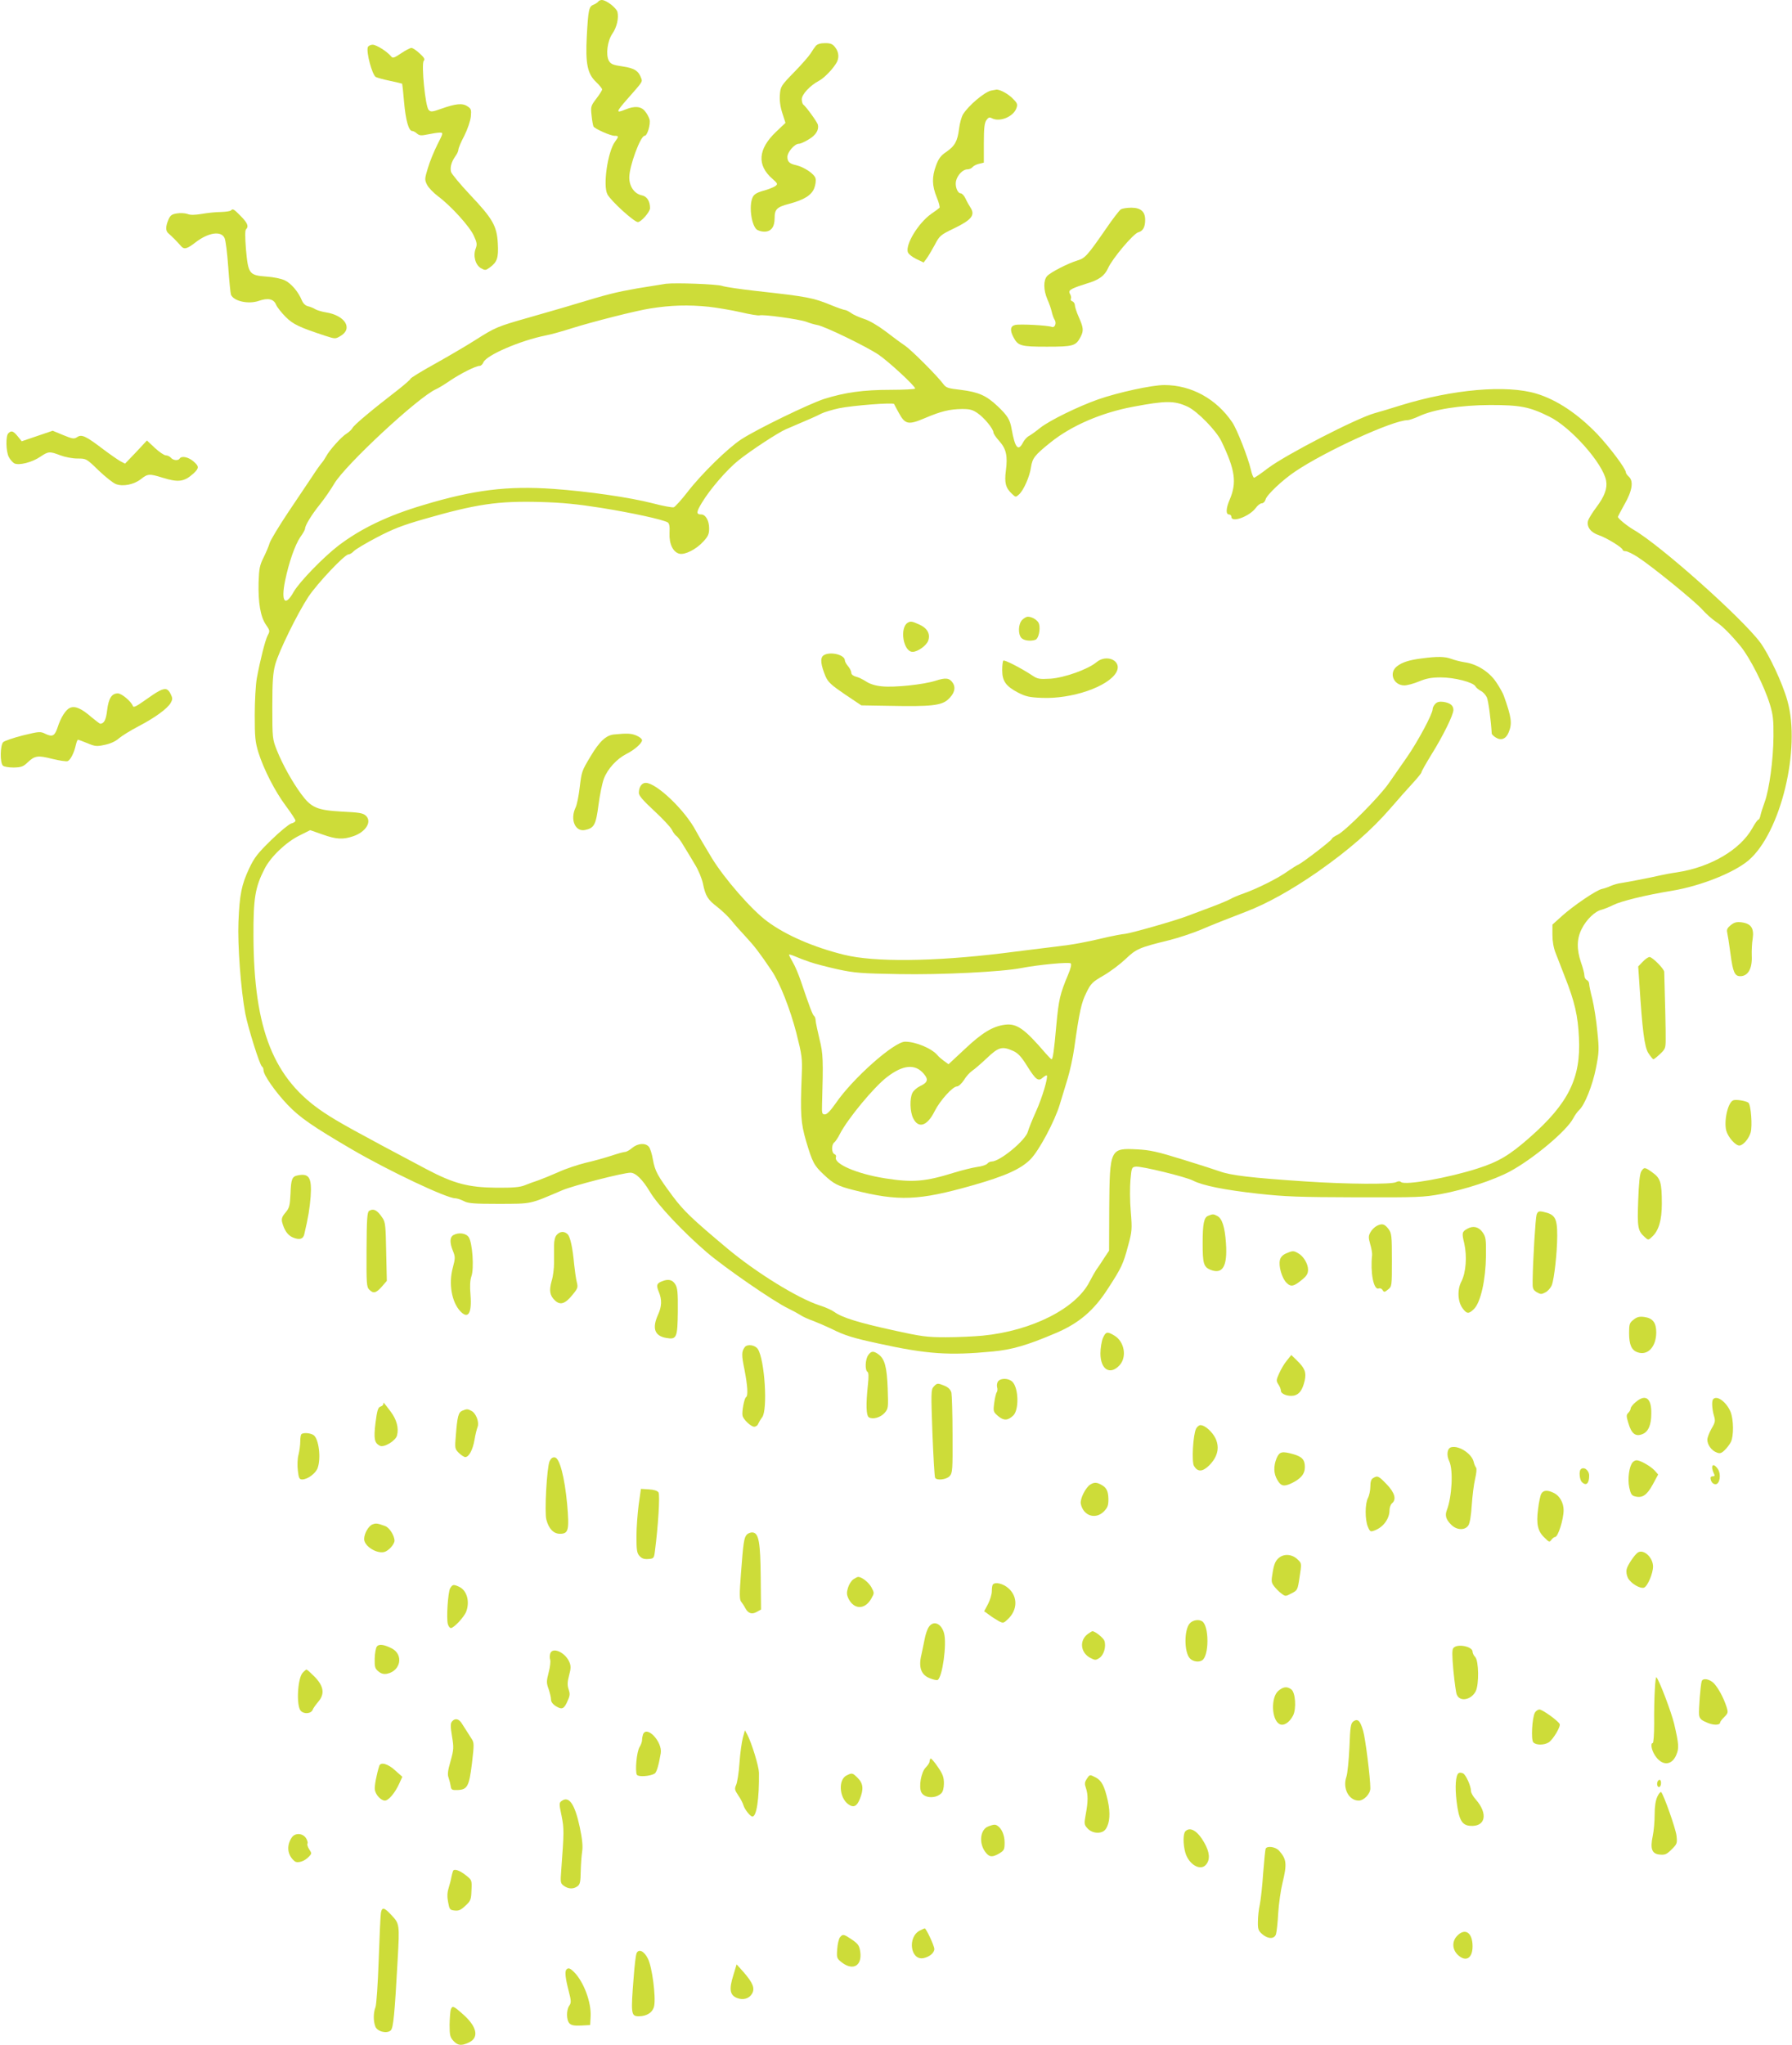 <?xml version="1.0" standalone="no"?>
<!DOCTYPE svg PUBLIC "-//W3C//DTD SVG 20010904//EN"
 "http://www.w3.org/TR/2001/REC-SVG-20010904/DTD/svg10.dtd">
<svg version="1.0" xmlns="http://www.w3.org/2000/svg"
 width="1122pt" height="1280pt" viewBox="0 0 1122 1280"
 preserveAspectRatio="xMidYMid meet">
<g transform="translate(0,1280) scale(0.1,-0.1)"
fill="#cddc39" stroke="none">
<path d="M3745 12789 c-4 -5 -17 -14 -30 -19 -28 -11 -32 -33 -41 -197 -9
-171 4 -234 57 -285 22 -21 39 -42 39 -48 0 -5 -16 -31 -36 -57 -35 -46 -36
-50 -30 -106 3 -32 9 -63 12 -69 10 -15 106 -58 132 -58 27 0 27 -4 2 -38 -45
-62 -76 -273 -47 -328 21 -41 167 -174 191 -174 20 0 76 64 76 87 0 44 -19 73
-50 80 -47 9 -80 55 -80 112 0 71 70 261 96 261 17 0 38 71 31 102 -4 14 -16
37 -28 51 -24 32 -66 35 -122 12 -63 -26 -61 -17 9 63 98 111 96 109 90 129
-17 49 -42 66 -117 77 -62 9 -75 15 -87 36 -20 37 -9 124 22 169 28 40 41 98
32 136 -7 26 -70 75 -98 75 -9 0 -20 -5 -23 -11z"/>
<path d="M5108 12513 c-8 -10 -23 -31 -33 -48 -10 -16 -56 -69 -103 -117 -82
-84 -85 -90 -89 -140 -3 -35 2 -74 15 -115 l20 -62 -60 -57 c-112 -107 -120
-208 -22 -293 34 -30 35 -33 18 -46 -11 -7 -44 -21 -75 -29 -42 -12 -59 -23
-67 -42 -23 -50 -9 -166 24 -199 9 -8 31 -15 49 -15 43 0 65 29 65 85 0 55 14
69 90 89 94 25 141 54 158 98 8 21 12 48 8 62 -7 27 -70 70 -121 82 -42 9 -55
22 -55 52 0 30 45 82 71 82 10 0 38 12 63 28 44 26 64 58 57 91 -3 16 -76 116
-91 126 -5 3 -10 19 -10 34 0 30 52 86 107 115 29 15 79 64 106 106 23 33 21
72 -4 104 -16 21 -29 26 -63 26 -29 0 -48 -6 -58 -17z"/>
<path d="M2303 12505 c-11 -32 27 -173 50 -187 10 -5 50 -16 89 -24 40 -8 74
-17 76 -18 1 -2 7 -54 12 -115 10 -114 29 -181 51 -181 7 0 20 -7 30 -16 15
-13 26 -14 69 -5 28 6 61 11 74 11 22 0 22 -2 -16 -76 -21 -42 -48 -108 -59
-146 -20 -66 -21 -72 -6 -103 9 -19 40 -51 69 -73 81 -60 197 -188 224 -246
21 -45 22 -56 12 -83 -17 -45 -1 -103 34 -122 25 -14 29 -14 55 5 46 34 55 60
50 150 -6 110 -32 155 -174 305 -62 66 -115 130 -119 143 -7 29 2 62 27 98 11
14 19 33 19 41 0 9 16 48 37 87 21 42 38 93 41 120 4 43 2 50 -22 65 -31 21
-74 16 -164 -16 -56 -20 -65 -21 -78 -7 -21 21 -47 286 -31 307 9 10 3 21 -26
47 -20 19 -43 34 -51 34 -8 0 -37 -15 -65 -34 -45 -30 -52 -32 -63 -18 -25 30
-91 72 -115 72 -13 0 -26 -7 -30 -15z"/>
<path d="M6205 12233 c-44 -11 -141 -94 -175 -148 -10 -16 -21 -57 -25 -90
-10 -79 -26 -108 -79 -145 -35 -23 -49 -42 -65 -85 -27 -73 -26 -126 4 -200
14 -33 21 -62 17 -66 -4 -4 -27 -21 -52 -38 -81 -58 -161 -190 -146 -239 4
-12 28 -31 53 -43 l46 -22 18 24 c10 13 33 52 51 85 31 59 35 63 122 105 108
52 132 82 104 127 -10 15 -25 42 -33 60 -8 17 -22 32 -30 32 -20 0 -37 45 -29
78 9 37 43 72 70 72 12 0 27 6 33 14 7 8 26 18 42 21 l29 7 0 122 c0 94 4 127
16 144 12 17 19 20 34 12 49 -26 135 9 154 63 8 23 6 31 -19 56 -29 32 -84 62
-107 60 -7 -1 -22 -4 -33 -6z"/>
<path d="M7018 11490 c-9 -6 -52 -61 -94 -123 -115 -166 -130 -183 -177 -197
-60 -18 -169 -74 -191 -98 -24 -27 -23 -88 2 -146 11 -24 23 -59 27 -77 4 -18
12 -41 18 -50 14 -22 1 -53 -18 -45 -26 10 -201 19 -229 12 -30 -7 -34 -32
-11 -76 29 -55 45 -60 210 -60 165 0 181 5 210 60 21 40 19 58 -10 124 -14 31
-25 65 -25 75 0 10 -7 22 -16 25 -8 3 -13 10 -9 16 3 5 1 19 -5 29 -9 17 -6
23 17 35 16 8 53 21 83 30 80 23 116 49 138 98 26 59 159 217 189 224 29 8 43
32 43 78 0 52 -28 76 -87 76 -27 0 -56 -5 -65 -10z"/>
<path d="M1446 11483 c-4 -5 -33 -9 -64 -10 -32 0 -85 -6 -119 -12 -44 -7 -71
-8 -90 0 -15 5 -45 7 -66 3 -32 -5 -41 -12 -53 -40 -18 -44 -18 -70 2 -86 18
-15 54 -51 78 -79 19 -22 37 -17 89 23 81 63 162 75 183 28 7 -14 17 -95 23
-181 6 -86 14 -164 17 -173 16 -41 109 -62 175 -39 58 20 93 12 108 -25 7 -16
34 -50 60 -76 47 -47 87 -65 248 -118 62 -20 63 -20 95 -1 80 47 28 129 -92
148 -25 4 -54 13 -65 19 -11 7 -32 16 -46 19 -17 4 -31 18 -39 37 -22 54 -67
106 -106 125 -23 11 -72 21 -118 24 -106 8 -112 17 -126 171 -6 75 -6 118 0
124 19 19 10 40 -32 83 -44 45 -50 48 -62 36z"/>
<path d="M4170 11024 c-19 -3 -100 -16 -180 -29 -135 -24 -180 -35 -395 -100
-44 -14 -168 -49 -275 -80 -211 -60 -217 -63 -348 -146 -49 -31 -159 -96 -245
-144 -87 -48 -157 -91 -157 -96 0 -4 -35 -35 -77 -68 -166 -128 -278 -222
-286 -240 -5 -9 -21 -25 -37 -35 -31 -18 -109 -105 -129 -144 -7 -13 -19 -31
-27 -40 -8 -9 -36 -48 -61 -87 -26 -38 -93 -139 -149 -222 -56 -84 -108 -170
-115 -190 -6 -21 -24 -63 -39 -93 -24 -48 -28 -69 -31 -155 -3 -128 12 -216
46 -265 25 -36 26 -40 11 -67 -16 -31 -47 -155 -68 -268 -7 -38 -13 -142 -13
-230 0 -140 3 -169 23 -235 34 -107 104 -244 173 -336 32 -43 59 -84 59 -90 0
-7 -12 -15 -26 -18 -14 -4 -71 -50 -125 -103 -85 -83 -106 -109 -139 -179 -47
-100 -60 -161 -67 -334 -6 -144 15 -426 43 -575 18 -91 90 -321 104 -330 6 -4
10 -14 10 -24 0 -29 73 -134 150 -215 76 -80 157 -136 405 -281 228 -133 591
-305 645 -305 11 0 35 -8 53 -17 27 -15 60 -18 222 -18 209 1 186 -4 395 85
70 30 379 109 427 110 33 0 76 -42 122 -119 49 -83 206 -250 356 -379 112 -96
422 -310 511 -352 27 -13 60 -31 74 -40 14 -10 51 -27 83 -38 31 -12 83 -35
115 -50 77 -39 133 -57 292 -91 305 -67 443 -76 715 -50 120 11 217 39 395
115 144 61 238 140 326 277 86 132 97 156 127 269 25 91 26 103 17 215 -6 65
-6 154 -2 198 7 77 8 80 34 83 34 4 310 -63 357 -87 62 -32 199 -59 406 -82
172 -19 257 -22 615 -23 387 -1 423 0 535 21 146 27 328 87 429 141 148 80
356 255 396 332 10 19 27 43 38 53 34 31 84 155 105 264 19 97 20 114 8 229
-6 68 -21 159 -31 201 -11 42 -20 85 -20 95 0 10 -7 21 -15 24 -8 4 -15 16
-15 29 0 12 -9 48 -21 81 -28 82 -27 150 5 211 28 57 83 110 124 119 15 4 48
17 74 30 48 24 202 62 368 89 179 30 388 113 479 191 200 172 328 697 242 999
-31 111 -115 289 -170 364 -115 154 -623 607 -792 705 -40 23 -99 71 -99 81 0
3 19 38 41 78 49 85 58 145 28 173 -10 9 -19 21 -19 27 0 23 -100 156 -178
239 -122 127 -253 215 -381 254 -188 57 -523 28 -851 -73 -63 -20 -137 -42
-163 -49 -112 -31 -557 -260 -669 -345 -43 -33 -81 -59 -86 -59 -5 0 -14 23
-20 50 -18 78 -87 253 -116 296 -100 148 -257 234 -426 234 -78 0 -289 -46
-415 -90 -127 -45 -302 -131 -361 -177 -27 -22 -59 -45 -72 -52 -12 -6 -29
-25 -37 -41 -30 -58 -50 -33 -71 85 -10 59 -26 84 -88 143 -71 67 -119 88
-231 102 -80 9 -92 13 -110 38 -37 50 -198 211 -239 239 -23 15 -77 55 -121
89 -48 36 -102 68 -135 78 -30 10 -67 26 -81 37 -15 10 -32 19 -39 19 -6 0
-44 13 -83 29 -117 48 -149 54 -473 90 -98 11 -195 25 -214 32 -36 11 -288 20
-350 13z m268 -144 c52 -6 141 -21 199 -34 58 -14 111 -22 118 -20 19 8 250
-24 293 -40 20 -8 51 -17 68 -20 46 -7 309 -135 385 -186 63 -43 229 -196 229
-212 0 -4 -69 -8 -154 -8 -171 0 -285 -16 -416 -57 -95 -31 -421 -189 -519
-253 -83 -54 -248 -215 -336 -329 -38 -49 -77 -92 -86 -96 -9 -3 -69 8 -133
25 -144 37 -408 75 -622 90 -286 20 -498 -6 -813 -101 -223 -66 -391 -147
-532 -254 -96 -74 -244 -227 -280 -289 -54 -97 -81 -63 -54 69 24 116 62 224
95 273 17 23 30 47 30 53 0 20 40 86 93 152 30 37 70 96 90 130 69 117 526
542 637 591 14 6 54 30 90 55 66 44 159 91 184 91 7 0 18 10 23 23 21 45 230
135 388 167 33 6 108 27 167 46 128 40 398 109 488 123 131 21 239 24 368 11z
m2999 -626 c61 -29 178 -149 210 -215 87 -181 98 -259 52 -367 -23 -53 -25
-92 -4 -92 8 0 15 -7 15 -15 0 -39 112 2 152 55 12 17 29 30 39 30 9 0 19 10
23 24 7 28 105 121 184 174 189 128 614 322 704 322 10 0 43 11 71 24 93 44
261 70 447 71 188 0 246 -11 369 -72 135 -65 337 -293 357 -401 9 -48 -9 -98
-61 -167 -25 -33 -48 -71 -52 -84 -10 -39 17 -74 68 -91 48 -16 149 -78 149
-92 0 -4 8 -8 18 -8 11 0 46 -17 78 -38 88 -57 357 -276 403 -328 22 -25 60
-59 84 -75 40 -26 91 -77 155 -154 58 -71 148 -247 184 -365 19 -63 23 -96 22
-200 -1 -144 -26 -330 -55 -410 -11 -30 -23 -67 -26 -82 -3 -16 -9 -28 -13
-28 -5 0 -22 -24 -38 -53 -76 -136 -262 -245 -472 -277 -36 -5 -83 -14 -105
-19 -59 -14 -205 -42 -245 -48 -19 -2 -48 -11 -65 -18 -16 -8 -41 -16 -55 -19
-35 -7 -179 -105 -250 -169 l-60 -54 0 -64 c0 -40 7 -82 20 -114 11 -27 37
-96 59 -152 60 -151 81 -242 87 -378 13 -253 -66 -412 -310 -626 -125 -110
-194 -151 -326 -193 -180 -58 -451 -106 -477 -85 -8 7 -18 7 -32 0 -28 -15
-304 -13 -563 4 -347 23 -472 38 -543 64 -16 6 -118 39 -225 72 -164 51 -210
61 -290 65 -170 9 -172 4 -175 -367 l-1 -267 -32 -48 c-17 -27 -39 -60 -49
-73 -9 -14 -27 -46 -40 -71 -84 -169 -362 -310 -671 -340 -53 -5 -156 -10
-229 -10 -119 0 -151 4 -336 45 -210 46 -315 78 -364 114 -15 11 -57 30 -93
41 -137 45 -394 204 -574 354 -221 185 -275 236 -345 330 -95 128 -110 156
-123 228 -6 35 -17 71 -26 81 -22 25 -69 21 -104 -8 -16 -14 -36 -25 -45 -25
-8 0 -47 -11 -86 -24 -40 -13 -111 -33 -160 -44 -48 -12 -125 -37 -170 -58
-45 -20 -102 -43 -127 -52 -25 -8 -63 -22 -85 -31 -30 -12 -72 -16 -180 -15
-174 2 -264 26 -435 116 -440 233 -556 297 -641 354 -316 209 -440 519 -442
1104 -1 236 10 306 69 421 38 76 135 168 218 209 l68 34 77 -27 c87 -31 128
-33 193 -11 79 27 119 92 78 129 -17 16 -43 20 -148 25 -158 9 -193 24 -257
111 -55 75 -115 182 -152 274 -27 69 -28 74 -28 270 0 160 4 213 18 265 22 82
139 320 208 425 57 85 227 265 251 265 8 0 23 9 33 20 10 11 75 50 144 86 101
53 160 76 296 115 327 94 461 114 727 107 139 -4 231 -13 383 -37 193 -31 386
-73 416 -91 10 -7 13 -26 11 -67 -3 -68 22 -119 62 -129 35 -8 106 28 150 77
30 32 36 47 36 82 0 48 -22 87 -50 87 -32 0 -31 15 5 74 51 85 158 208 228
264 77 62 250 175 297 195 155 66 189 81 222 98 20 10 71 25 113 34 84 17 338
37 343 26 1 -3 15 -28 30 -56 39 -72 60 -76 163 -32 101 43 155 56 233 57 49
0 67 -5 98 -27 41 -28 98 -98 98 -120 0 -7 16 -31 36 -53 44 -49 54 -93 42
-185 -10 -76 -2 -109 38 -146 23 -22 24 -22 44 -4 29 26 67 112 75 170 9 58
23 76 124 157 130 104 317 185 515 222 207 39 259 39 343 0z"/>
<path d="M6400 8920 c-25 -25 -27 -91 -4 -114 16 -16 59 -21 88 -10 18 7 31
63 22 97 -5 23 -42 47 -71 47 -8 0 -24 -9 -35 -20z"/>
<path d="M5683 8902 c-52 -33 -27 -182 31 -182 32 0 88 40 98 71 14 41 -6 77
-54 99 -48 22 -57 23 -75 12z"/>
<path d="M5155 8697 c-21 -16 -16 -59 14 -131 16 -36 36 -54 121 -112 l103
-69 181 -3 c254 -5 319 2 361 39 40 36 51 73 31 104 -21 32 -44 35 -109 14
-76 -24 -256 -43 -335 -35 -42 4 -76 15 -100 31 -20 13 -49 27 -64 30 -17 5
-28 14 -28 25 0 9 -9 27 -20 40 -11 13 -20 29 -20 36 0 37 -96 59 -135 31z"/>
<path d="M8902 8679 c-79 -10 -123 -24 -156 -50 -52 -41 -21 -119 47 -119 17
0 59 11 92 25 46 19 78 25 136 25 85 0 203 -30 217 -56 5 -9 20 -21 33 -28 13
-6 30 -24 38 -40 10 -21 26 -143 31 -228 0 -4 11 -15 25 -24 33 -21 64 -10 81
32 23 55 18 94 -30 228 -5 16 -27 55 -48 86 -43 65 -122 115 -199 125 -24 4
-61 13 -82 21 -41 15 -87 16 -185 3z"/>
<path d="M6865 8655 c-54 -45 -201 -97 -288 -103 -70 -4 -81 -2 -115 21 -68
45 -173 99 -180 92 -4 -4 -7 -31 -7 -60 0 -68 23 -100 99 -140 49 -25 72 -30
150 -33 187 -8 416 70 466 161 38 69 -59 117 -125 62z"/>
<path d="M8987 8395 c-9 -9 -17 -24 -17 -34 0 -29 -92 -201 -160 -299 -36 -51
-87 -125 -115 -165 -58 -84 -271 -298 -320 -322 -19 -9 -35 -20 -35 -24 0 -10
-186 -152 -211 -163 -10 -4 -39 -22 -66 -41 -59 -43 -187 -107 -273 -138 -36
-12 -74 -29 -86 -36 -12 -7 -68 -31 -125 -52 -57 -21 -122 -46 -144 -54 -71
-28 -349 -107 -390 -112 -22 -2 -69 -11 -105 -19 -149 -35 -211 -47 -330 -61
-69 -8 -217 -27 -330 -41 -435 -53 -805 -57 -995 -10 -190 47 -364 122 -481
209 -97 71 -269 268 -348 398 -38 63 -83 139 -99 169 -68 129 -247 300 -314
300 -25 0 -43 -26 -43 -63 0 -17 26 -47 95 -111 53 -49 103 -102 112 -120 8
-17 22 -35 29 -39 7 -4 29 -33 47 -65 19 -31 51 -83 70 -116 20 -32 41 -84 48
-115 16 -79 30 -102 92 -149 29 -23 69 -61 87 -84 19 -24 60 -70 91 -103 51
-55 84 -97 160 -210 52 -76 116 -240 155 -390 35 -139 38 -158 34 -260 -10
-251 -6 -303 27 -417 40 -134 50 -153 111 -210 61 -58 89 -72 188 -97 281 -71
406 -66 744 30 204 58 302 102 362 163 53 53 153 240 184 345 13 42 35 114 49
161 14 47 33 132 41 190 33 234 45 285 76 347 28 58 38 67 107 107 42 24 104
71 138 103 67 64 85 72 272 118 57 14 147 44 200 66 92 39 138 57 283 113 131
50 285 136 448 249 198 139 336 260 456 398 49 57 113 129 142 160 28 31 52
60 52 65 0 6 28 55 61 109 75 120 139 251 139 281 0 28 -19 44 -62 51 -25 3
-39 0 -51 -12z m-3917 -1616 c30 -11 109 -31 175 -46 107 -23 148 -26 384 -30
262 -5 645 14 766 38 103 20 299 39 309 29 6 -6 0 -32 -17 -72 -50 -119 -58
-153 -73 -313 -14 -161 -22 -215 -30 -215 -3 0 -19 17 -37 37 -133 155 -181
189 -256 179 -76 -10 -143 -51 -250 -152 l-102 -95 -28 20 c-15 11 -34 27 -41
36 -36 43 -136 85 -203 85 -69 0 -329 -231 -434 -385 -33 -47 -55 -70 -68 -70
-18 0 -20 6 -18 65 8 274 7 315 -16 406 -12 50 -23 102 -24 115 0 13 -5 27
-10 30 -9 6 -30 62 -83 219 -14 41 -36 94 -50 117 -13 23 -24 44 -24 47 0 4
17 -1 38 -10 20 -9 62 -25 92 -35z m1274 -557 c30 -14 50 -35 85 -91 56 -90
72 -102 100 -76 12 10 23 16 25 14 10 -10 -28 -139 -68 -227 -24 -53 -46 -109
-50 -124 -13 -54 -175 -188 -227 -188 -9 0 -22 -6 -28 -14 -6 -7 -35 -17 -63
-20 -28 -4 -92 -20 -142 -35 -182 -57 -261 -64 -436 -36 -176 28 -321 91 -306
132 3 8 -1 16 -9 19 -19 8 -20 58 -2 73 8 6 24 30 36 54 49 95 212 292 294
355 101 78 177 85 231 21 31 -36 25 -55 -25 -78 -18 -9 -39 -27 -46 -41 -18
-36 -16 -119 5 -160 33 -66 88 -48 134 45 34 67 113 155 140 155 10 0 29 18
43 39 13 22 36 48 51 58 15 10 57 46 93 80 73 70 96 76 165 45z"/>
<path d="M3845 8203 c-51 -5 -92 -44 -148 -138 -55 -92 -55 -92 -68 -198 -6
-51 -17 -105 -25 -121 -36 -75 -3 -154 59 -141 57 12 68 32 84 155 8 62 23
137 34 166 23 61 80 124 141 155 50 25 98 67 98 86 0 8 -16 21 -35 29 -33 14
-58 15 -140 7z"/>
<path d="M52 10088 c-17 -17 -15 -113 3 -148 8 -16 24 -34 34 -40 29 -15 112
6 163 41 51 34 58 35 126 9 29 -11 76 -20 107 -20 55 0 56 0 133 -75 43 -41
91 -79 108 -85 44 -17 113 -3 156 31 43 34 53 35 136 9 100 -31 136 -26 195
28 35 33 34 44 -4 76 -31 26 -73 34 -84 16 -9 -15 -41 -12 -55 5 -7 8 -21 15
-32 15 -10 0 -41 21 -68 46 l-50 47 -68 -73 -69 -72 -29 15 c-16 9 -65 43
-109 76 -109 83 -134 94 -162 75 -20 -13 -29 -11 -88 13 l-65 27 -97 -33 -97
-33 -25 31 c-28 34 -40 38 -59 19z"/>
<path d="M996 8475 c-16 -8 -58 -36 -94 -62 -49 -35 -67 -43 -70 -32 -10 28
-70 79 -94 79 -38 0 -58 -30 -67 -104 -7 -61 -19 -85 -43 -86 -4 0 -28 19 -55
41 -63 55 -104 73 -136 58 -26 -12 -57 -61 -76 -121 -18 -54 -32 -62 -75 -42
-34 17 -39 16 -143 -9 -59 -15 -114 -34 -123 -42 -19 -20 -21 -128 -2 -147 7
-7 35 -12 68 -12 47 1 60 6 87 32 45 43 65 45 155 22 44 -11 87 -17 95 -14 18
6 42 54 52 102 4 17 10 32 13 32 4 0 30 -10 60 -22 47 -20 58 -21 108 -10 35
7 68 22 89 41 19 16 74 50 122 75 102 53 182 111 202 147 12 22 12 29 0 54
-17 36 -34 40 -73 20z"/>
<path d="M10837 7010 c-21 -17 -27 -28 -23 -45 3 -13 13 -74 21 -136 15 -113
26 -139 61 -139 49 0 76 48 72 128 -1 31 1 80 6 108 9 64 -10 93 -69 101 -32
4 -46 0 -68 -17z"/>
<path d="M10285 6780 l-28 -29 7 -103 c19 -297 32 -402 57 -440 13 -20 27 -37
31 -38 4 0 23 15 42 33 32 30 35 36 35 92 1 46 -4 257 -9 422 0 18 -74 93 -92
93 -8 0 -27 -13 -43 -30z"/>
<path d="M10852 5913 c-34 -13 -60 -132 -43 -192 12 -40 57 -91 81 -91 23 0
59 41 71 81 12 41 2 174 -14 187 -15 12 -78 22 -95 15z"/>
<path d="M10276 5468 c-9 -16 -15 -71 -19 -182 -6 -169 -3 -190 42 -230 21
-19 22 -19 46 4 41 38 60 104 60 205 0 132 -8 160 -57 195 -49 36 -54 36 -72
8z"/>
<path d="M1863 5443 c-34 -7 -41 -23 -44 -114 -4 -76 -7 -89 -31 -118 -22 -25
-26 -39 -22 -59 13 -51 35 -84 69 -98 40 -16 63 -10 70 20 26 110 34 163 40
236 8 119 -9 148 -82 133z"/>
<path d="M2311 5221 c-12 -8 -15 -53 -16 -242 -1 -213 0 -234 17 -251 26 -26
42 -22 78 18 l32 37 -4 181 c-3 159 -5 186 -22 211 -33 51 -57 63 -85 46z"/>
<path d="M9621 5198 c-7 -21 -23 -277 -25 -416 -1 -47 2 -55 26 -70 24 -14 30
-14 54 -1 15 7 33 28 40 45 15 37 34 206 34 309 0 111 -13 134 -87 150 -28 6
-34 3 -42 -17z"/>
<path d="M7564 5190 c-26 -10 -34 -51 -34 -171 0 -126 6 -148 47 -166 78 -32
109 20 99 165 -7 103 -24 155 -54 171 -24 13 -29 13 -58 1z"/>
<path d="M8620 5127 c-13 -7 -31 -24 -39 -39 -13 -23 -14 -33 -2 -75 8 -26 13
-57 12 -68 -12 -108 9 -219 40 -210 10 4 21 -1 26 -10 8 -14 12 -14 34 4 24
19 24 22 24 184 0 153 -2 168 -21 194 -25 33 -40 37 -74 20z"/>
<path d="M9185 5108 c-31 -18 -33 -25 -17 -91 18 -80 11 -181 -18 -238 -27
-51 -23 -126 7 -167 27 -37 39 -37 72 -5 42 42 73 182 75 333 1 105 -1 118
-22 148 -25 34 -59 42 -97 20z"/>
<path d="M3486 5071 c-11 -12 -17 -36 -17 -67 0 -27 0 -76 0 -109 0 -33 -6
-84 -15 -112 -17 -61 -12 -92 21 -123 33 -31 64 -21 109 35 34 41 36 47 27 82
-5 21 -12 70 -16 108 -9 102 -24 173 -41 190 -21 20 -47 19 -68 -4z"/>
<path d="M2838 5069 c-22 -13 -23 -47 -2 -99 15 -37 15 -45 -1 -105 -27 -99
-7 -215 47 -272 49 -52 73 -14 64 101 -5 57 -3 92 6 119 17 49 6 208 -17 243
-17 26 -64 32 -97 13z"/>
<path d="M8053 4955 c-21 -9 -35 -23 -39 -41 -10 -38 12 -114 41 -143 28 -28
46 -24 103 24 24 20 32 35 32 58 0 37 -29 85 -62 103 -29 17 -36 16 -75 -1z"/>
<path d="M4144 4780 c-33 -13 -36 -25 -19 -66 20 -49 19 -90 -5 -143 -38 -84
-22 -132 50 -145 67 -12 72 0 74 165 1 123 -2 149 -17 172 -18 28 -44 33 -83
17z"/>
<path d="M10228 4540 c-25 -19 -28 -28 -28 -83 0 -73 15 -108 53 -121 64 -23
117 35 117 125 0 60 -22 89 -75 96 -31 4 -46 0 -67 -17z"/>
<path d="M6905 4424 c-8 -20 -15 -63 -15 -95 0 -101 60 -138 119 -75 48 51 32
148 -31 186 -46 28 -55 25 -73 -16z"/>
<path d="M4663 4368 c-20 -27 -21 -48 -2 -139 20 -104 24 -165 10 -174 -11 -6
-27 -91 -22 -115 4 -24 53 -70 73 -70 10 0 22 8 25 18 4 9 15 28 25 41 36 47
16 361 -27 427 -17 26 -66 33 -82 12z"/>
<path d="M5436 4318 c-19 -26 -21 -94 -5 -104 8 -5 9 -29 3 -83 -13 -122 -11
-190 6 -202 24 -15 73 -2 99 28 23 26 23 31 19 153 -5 135 -19 186 -59 214
-31 22 -45 20 -63 -6z"/>
<path d="M8057 4284 c-16 -19 -37 -55 -48 -80 -19 -42 -19 -47 -5 -69 9 -13
16 -31 16 -40 0 -21 46 -37 82 -30 34 8 53 35 67 94 11 52 1 78 -51 128 l-33
32 -28 -35z"/>
<path d="M6250 4155 c-7 -8 -10 -25 -7 -37 4 -12 2 -27 -2 -32 -5 -6 -12 -36
-16 -67 -7 -54 -6 -56 25 -83 35 -29 60 -28 94 4 37 35 34 172 -5 211 -23 23
-71 25 -89 4z"/>
<path d="M5846 4121 c-17 -18 -17 -38 -8 -290 6 -149 13 -275 17 -281 11 -18
71 -11 91 11 18 20 19 39 18 258 0 130 -4 249 -7 264 -5 19 -19 33 -42 43 -44
18 -48 18 -69 -5z"/>
<path d="M10241 4024 c-17 -14 -31 -32 -31 -39 0 -8 -7 -20 -15 -28 -13 -13
-13 -21 1 -66 19 -65 45 -85 88 -67 36 14 55 57 55 128 2 98 -36 125 -98 72z"/>
<path d="M10727 4043 c-11 -10 -8 -61 4 -103 10 -33 9 -42 -15 -82 -14 -25
-26 -56 -26 -69 0 -32 26 -68 58 -80 20 -8 29 -6 49 13 14 13 32 36 40 52 19
37 18 141 -2 190 -26 61 -84 104 -108 79z"/>
<path d="M2400 4012 c0 -6 -8 -13 -18 -16 -15 -5 -21 -24 -31 -102 -12 -100
-7 -125 27 -143 25 -14 100 31 108 65 12 47 -3 100 -41 150 -46 61 -45 60 -45
46z"/>
<path d="M2894 3970 c-24 -10 -31 -37 -40 -156 -7 -79 -6 -83 19 -108 14 -14
33 -26 40 -26 23 0 47 45 58 108 5 31 14 67 19 80 12 29 -9 86 -38 101 -24 13
-29 13 -58 1z"/>
<path d="M7489 3858 c-19 -36 -29 -209 -13 -234 23 -38 53 -37 95 4 52 53 66
108 41 166 -20 43 -67 86 -96 86 -8 0 -21 -10 -27 -22z"/>
<path d="M1887 3823 c-4 -3 -7 -24 -7 -45 0 -22 -5 -59 -11 -83 -7 -26 -8 -68
-4 -100 5 -47 10 -55 27 -55 34 0 85 38 97 72 22 62 7 182 -25 205 -19 14 -66
18 -77 6z"/>
<path d="M9088 3742 c-27 -5 -33 -49 -14 -88 26 -55 17 -222 -15 -306 -13 -33
-6 -59 28 -92 34 -34 86 -36 107 -3 9 14 17 62 21 127 4 58 13 131 21 164 8
34 11 63 6 70 -5 6 -12 22 -15 36 -12 51 -91 103 -139 92z"/>
<path d="M7993 3673 c-20 -50 -19 -96 4 -135 23 -40 41 -44 87 -23 61 29 86
59 86 103 0 46 -18 65 -75 81 -69 19 -84 15 -102 -26z"/>
<path d="M3441 3654 c-17 -37 -33 -322 -20 -366 15 -57 45 -88 85 -88 54 0 59
23 45 186 -16 169 -47 288 -77 292 -14 2 -24 -5 -33 -24z"/>
<path d="M10222 3647 c-22 -26 -32 -104 -21 -157 9 -41 15 -51 36 -56 46 -12
74 7 111 74 l34 63 -23 26 c-26 27 -89 63 -112 63 -8 0 -19 -6 -25 -13z"/>
<path d="M10720 3614 c0 -8 5 -24 10 -35 8 -15 7 -19 -5 -19 -8 0 -15 -4 -15
-9 0 -23 14 -41 31 -41 27 0 37 62 15 95 -19 28 -36 33 -36 9z"/>
<path d="M9897 3603 c-12 -12 -7 -64 7 -79 27 -27 46 -10 46 40 0 34 -34 59
-53 39z"/>
<path d="M8598 3549 c-13 -7 -18 -23 -18 -53 0 -24 -7 -57 -15 -72 -19 -37
-19 -134 -1 -179 14 -33 17 -34 43 -24 54 20 93 73 93 127 0 16 7 35 15 42 30
25 18 67 -33 120 -51 53 -57 55 -84 39z"/>
<path d="M6828 3509 c-30 -17 -67 -91 -61 -121 15 -75 91 -101 144 -49 24 25
29 37 29 78 -1 51 -12 73 -47 91 -26 14 -42 15 -65 1z"/>
<path d="M3999 3383 c-7 -54 -14 -144 -14 -199 0 -87 3 -105 19 -123 15 -16
29 -21 55 -19 35 3 36 4 42 53 20 153 32 348 22 364 -7 10 -27 17 -60 19 l-50
3 -14 -98z"/>
<path d="M9650 3450 c-6 -11 -15 -54 -20 -96 -12 -94 -2 -139 41 -179 28 -28
31 -29 43 -12 7 9 18 17 23 17 18 0 53 110 53 168 0 45 -24 89 -60 107 -40 20
-67 19 -80 -5z"/>
<path d="M2333 3259 c-25 -9 -53 -57 -53 -92 0 -44 77 -93 126 -81 27 7 64 48
64 71 0 31 -32 82 -58 91 -49 18 -57 19 -79 11z"/>
<path d="M4677 3196 c-19 -19 -23 -50 -38 -248 -10 -130 -9 -161 2 -174 7 -9
18 -25 24 -37 18 -35 42 -44 73 -26 l27 15 -2 200 c-2 219 -12 277 -49 282
-12 2 -28 -4 -37 -12z"/>
<path d="M10254 3082 c-20 -14 -63 -77 -69 -103 -4 -17 -1 -38 8 -56 18 -34
77 -69 101 -60 22 9 56 89 56 132 0 57 -60 112 -96 87z"/>
<path d="M8007 3049 c-21 -18 -30 -39 -38 -87 -10 -58 -10 -66 8 -90 11 -14
31 -35 45 -45 26 -20 27 -20 64 0 38 19 39 21 51 103 13 83 13 85 -10 107 -35
36 -87 40 -120 12z"/>
<path d="M5343 2915 c-13 -9 -28 -33 -34 -54 -9 -31 -8 -43 5 -70 35 -66 101
-66 140 1 21 37 21 37 2 73 -18 32 -60 65 -83 65 -5 0 -18 -7 -30 -15z"/>
<path d="M6217 2883 c-4 -3 -7 -23 -7 -42 0 -20 -11 -56 -24 -81 l-24 -45 32
-23 c17 -13 44 -30 60 -39 27 -14 30 -13 57 13 61 58 62 141 3 193 -33 29 -81
41 -97 24z"/>
<path d="M2818 2858 c-13 -26 -24 -184 -14 -223 4 -14 12 -25 19 -25 19 0 84
70 96 103 24 63 4 133 -44 155 -36 17 -42 15 -57 -10z"/>
<path d="M7451 2641 c-38 -38 -38 -184 0 -222 19 -19 55 -25 76 -11 20 13 33
61 33 122 0 61 -13 109 -33 122 -21 14 -57 8 -76 -11z"/>
<path d="M5815 2616 c-9 -13 -20 -46 -25 -72 -5 -27 -15 -72 -21 -101 -19 -78
-2 -126 52 -147 22 -9 44 -14 50 -11 30 19 58 225 40 292 -17 63 -67 83 -96
39z"/>
<path d="M6814 2575 c-57 -39 -51 -117 11 -151 31 -16 35 -17 59 -1 27 18 43
70 31 107 -6 18 -58 60 -75 60 -3 0 -15 -7 -26 -15z"/>
<path d="M2360 2495 c-7 -9 -13 -43 -14 -76 -1 -53 2 -63 24 -81 17 -14 33
-18 54 -14 86 18 104 121 28 159 -47 24 -79 28 -92 12z"/>
<path d="M9100 2485 c-9 -11 -9 -42 0 -142 7 -70 16 -138 21 -149 18 -48 91
-35 119 21 21 43 19 188 -3 213 -10 10 -17 25 -17 34 0 33 -96 52 -120 23z"/>
<path d="M3445 2450 c-3 -11 -4 -29 0 -39 3 -11 -1 -47 -10 -80 -14 -54 -14
-65 0 -103 8 -24 15 -53 15 -66 0 -14 11 -29 32 -42 38 -23 51 -16 74 39 13
29 13 42 4 68 -8 25 -8 44 3 86 12 44 12 60 2 84 -26 61 -106 97 -120 53z"/>
<path d="M1895 2330 c-32 -35 -41 -206 -12 -238 20 -22 65 -19 75 7 3 9 19 31
35 50 42 49 34 98 -24 157 -24 24 -46 44 -50 44 -3 0 -14 -9 -24 -20z"/>
<path d="M10361 2222 c-3 -48 -5 -142 -4 -209 0 -68 -4 -123 -9 -123 -15 0 -8
-42 12 -74 43 -70 107 -70 136 1 17 41 16 65 -14 194 -18 74 -92 270 -111 291
-3 4 -8 -32 -10 -80z"/>
<path d="M10655 2278 c-8 -21 -20 -181 -17 -211 3 -23 12 -33 48 -48 41 -19
84 -18 84 0 0 5 12 20 26 34 24 24 25 29 14 64 -19 58 -50 115 -78 146 -27 28
-69 36 -77 15z"/>
<path d="M8004 2217 c-48 -41 -43 -181 7 -208 26 -14 62 9 85 53 22 43 15 145
-11 164 -27 20 -50 17 -81 -9z"/>
<path d="M9610 2080 c-17 -32 -25 -167 -10 -185 16 -19 69 -19 98 0 28 20 76
101 67 115 -14 23 -108 90 -126 90 -10 0 -23 -9 -29 -20z"/>
<path d="M2830 2025 c-10 -12 -10 -31 0 -92 12 -72 11 -84 -9 -156 -18 -61
-20 -85 -12 -105 5 -15 11 -38 13 -52 3 -22 8 -25 41 -24 63 2 74 21 92 167
14 121 14 129 -3 155 -10 15 -23 36 -30 47 -7 11 -20 32 -30 47 -19 31 -43 36
-62 13z"/>
<path d="M8474 2026 c-17 -13 -20 -32 -25 -163 -4 -81 -12 -164 -19 -184 -25
-72 15 -149 77 -149 33 0 73 42 73 77 0 65 -31 312 -45 359 -18 64 -34 79 -61
60z"/>
<path d="M4651 1923 c-7 -27 -17 -97 -21 -158 -4 -60 -14 -122 -21 -137 -11
-25 -9 -32 13 -65 15 -21 29 -49 33 -63 8 -26 43 -70 56 -70 26 0 43 111 41
275 -1 40 -45 184 -73 238 l-15 27 -13 -47z"/>
<path d="M4026 1944 c-3 -9 -6 -24 -6 -35 0 -11 -7 -30 -15 -43 -19 -28 -30
-155 -17 -175 10 -14 83 -9 111 8 12 8 25 50 38 127 12 71 -88 178 -111 118z"/>
<path d="M5826 1793 c-3 -4 -6 -12 -6 -19 0 -7 -11 -24 -24 -37 -29 -29 -45
-122 -27 -156 20 -37 90 -40 125 -5 10 10 16 33 16 62 0 38 -7 58 -39 104 -21
31 -41 54 -45 51z"/>
<path d="M2375 1748 c-17 -52 -32 -130 -28 -151 6 -33 39 -67 63 -67 23 0 64
49 90 107 l19 42 -45 40 c-44 41 -90 54 -99 29z"/>
<path d="M9133 1702 c-19 -12 -24 -86 -13 -177 14 -115 33 -149 84 -153 97 -8
115 75 36 165 -17 19 -30 42 -30 53 0 31 -31 100 -49 110 -10 5 -22 6 -28 2z"/>
<path d="M5300 1687 c-52 -26 -46 -137 10 -179 34 -25 55 -15 74 33 24 60 21
96 -13 130 -33 33 -36 34 -71 16z"/>
<path d="M6804 1665 c-13 -20 -14 -31 -5 -56 14 -41 14 -86 -1 -165 -11 -61
-10 -65 12 -89 32 -34 93 -35 114 -2 25 38 29 99 12 177 -21 92 -39 126 -76
145 -37 19 -37 19 -56 -10z"/>
<path d="M10378 1648 c-7 -18 2 -39 13 -32 12 7 12 44 0 44 -5 0 -11 -6 -13
-12z"/>
<path d="M10377 1555 c-11 -24 -17 -61 -17 -112 0 -42 -5 -103 -12 -135 -17
-81 -5 -112 45 -116 32 -3 43 2 74 33 34 34 35 38 30 85 -5 44 -79 254 -96
273 -4 4 -15 -9 -24 -28z"/>
<path d="M3517 1528 c-17 -12 -17 -17 -1 -93 16 -80 16 -99 -2 -341 -6 -77 -5
-82 17 -98 29 -20 59 -21 85 -2 16 12 19 28 20 93 1 43 5 99 9 124 5 33 1 77
-15 153 -31 144 -67 197 -113 164z"/>
<path d="M6189 1369 c-53 -19 -62 -107 -18 -163 24 -31 43 -32 87 -6 29 18 32
24 32 68 0 44 -17 86 -44 104 -14 10 -24 9 -57 -3z"/>
<path d="M7422 1338 c-15 -15 -15 -80 -1 -132 21 -76 96 -120 131 -76 26 32
22 77 -12 137 -42 74 -88 101 -118 71z"/>
<path d="M1826 1298 c-34 -52 -26 -110 18 -147 19 -16 64 -1 92 30 16 17 16
20 0 44 -9 14 -14 30 -11 36 4 5 -1 21 -9 34 -22 33 -70 34 -90 3z"/>
<path d="M7925 1230 c-3 -5 -10 -74 -16 -152 -5 -79 -15 -168 -21 -198 -7 -30
-12 -79 -12 -108 -1 -47 3 -57 27 -78 36 -31 75 -32 86 -1 4 12 11 72 14 132
4 61 16 146 27 190 29 119 26 149 -23 203 -21 22 -71 30 -82 12z"/>
<path d="M2836 1088 c-3 -7 -7 -24 -10 -38 -2 -14 -10 -44 -17 -67 -9 -29 -10
-55 -3 -90 8 -44 11 -48 41 -51 25 -3 40 4 67 30 33 30 36 38 38 97 3 62 2 64
-32 91 -43 35 -79 46 -84 28z"/>
<path d="M2385 828 c-3 -18 -9 -152 -14 -298 -5 -146 -14 -278 -20 -293 -14
-35 -14 -87 -1 -121 12 -32 73 -47 97 -24 16 17 24 100 43 445 12 218 12 222
-39 276 -45 49 -59 52 -66 15z"/>
<path d="M5760 717 c-80 -40 -60 -190 23 -173 37 8 67 33 67 57 0 20 -51 129
-60 129 -3 0 -16 -6 -30 -13z"/>
<path d="M9125 685 c-34 -33 -34 -84 1 -119 50 -49 94 -25 94 52 0 85 -46 117
-95 67z"/>
<path d="M5259 674 c-7 -9 -15 -42 -17 -73 -4 -57 -3 -59 30 -85 70 -53 127
-19 114 69 -6 38 -13 48 -52 75 -52 35 -57 36 -75 14z"/>
<path d="M3985 573 c-4 -10 -12 -74 -17 -143 -19 -237 -17 -250 32 -250 51 0
88 25 96 65 11 59 -13 244 -39 295 -24 49 -59 65 -72 33z"/>
<path d="M4591 435 c-27 -86 -21 -122 22 -140 39 -16 78 -5 96 27 19 33 5 67
-53 134 l-44 49 -21 -70z"/>
<path d="M3547 473 c-12 -11 -7 -55 13 -132 17 -65 17 -77 4 -95 -19 -28 -18
-91 2 -111 12 -12 31 -15 73 -13 l56 3 3 53 c5 89 -43 218 -104 279 -24 24
-36 28 -47 16z"/>
<path d="M2823 223 c-4 -10 -7 -53 -8 -95 0 -67 3 -79 24 -102 28 -30 50 -32
97 -10 66 31 50 101 -40 179 -56 50 -64 53 -73 28z"/>
</g>
</svg>
